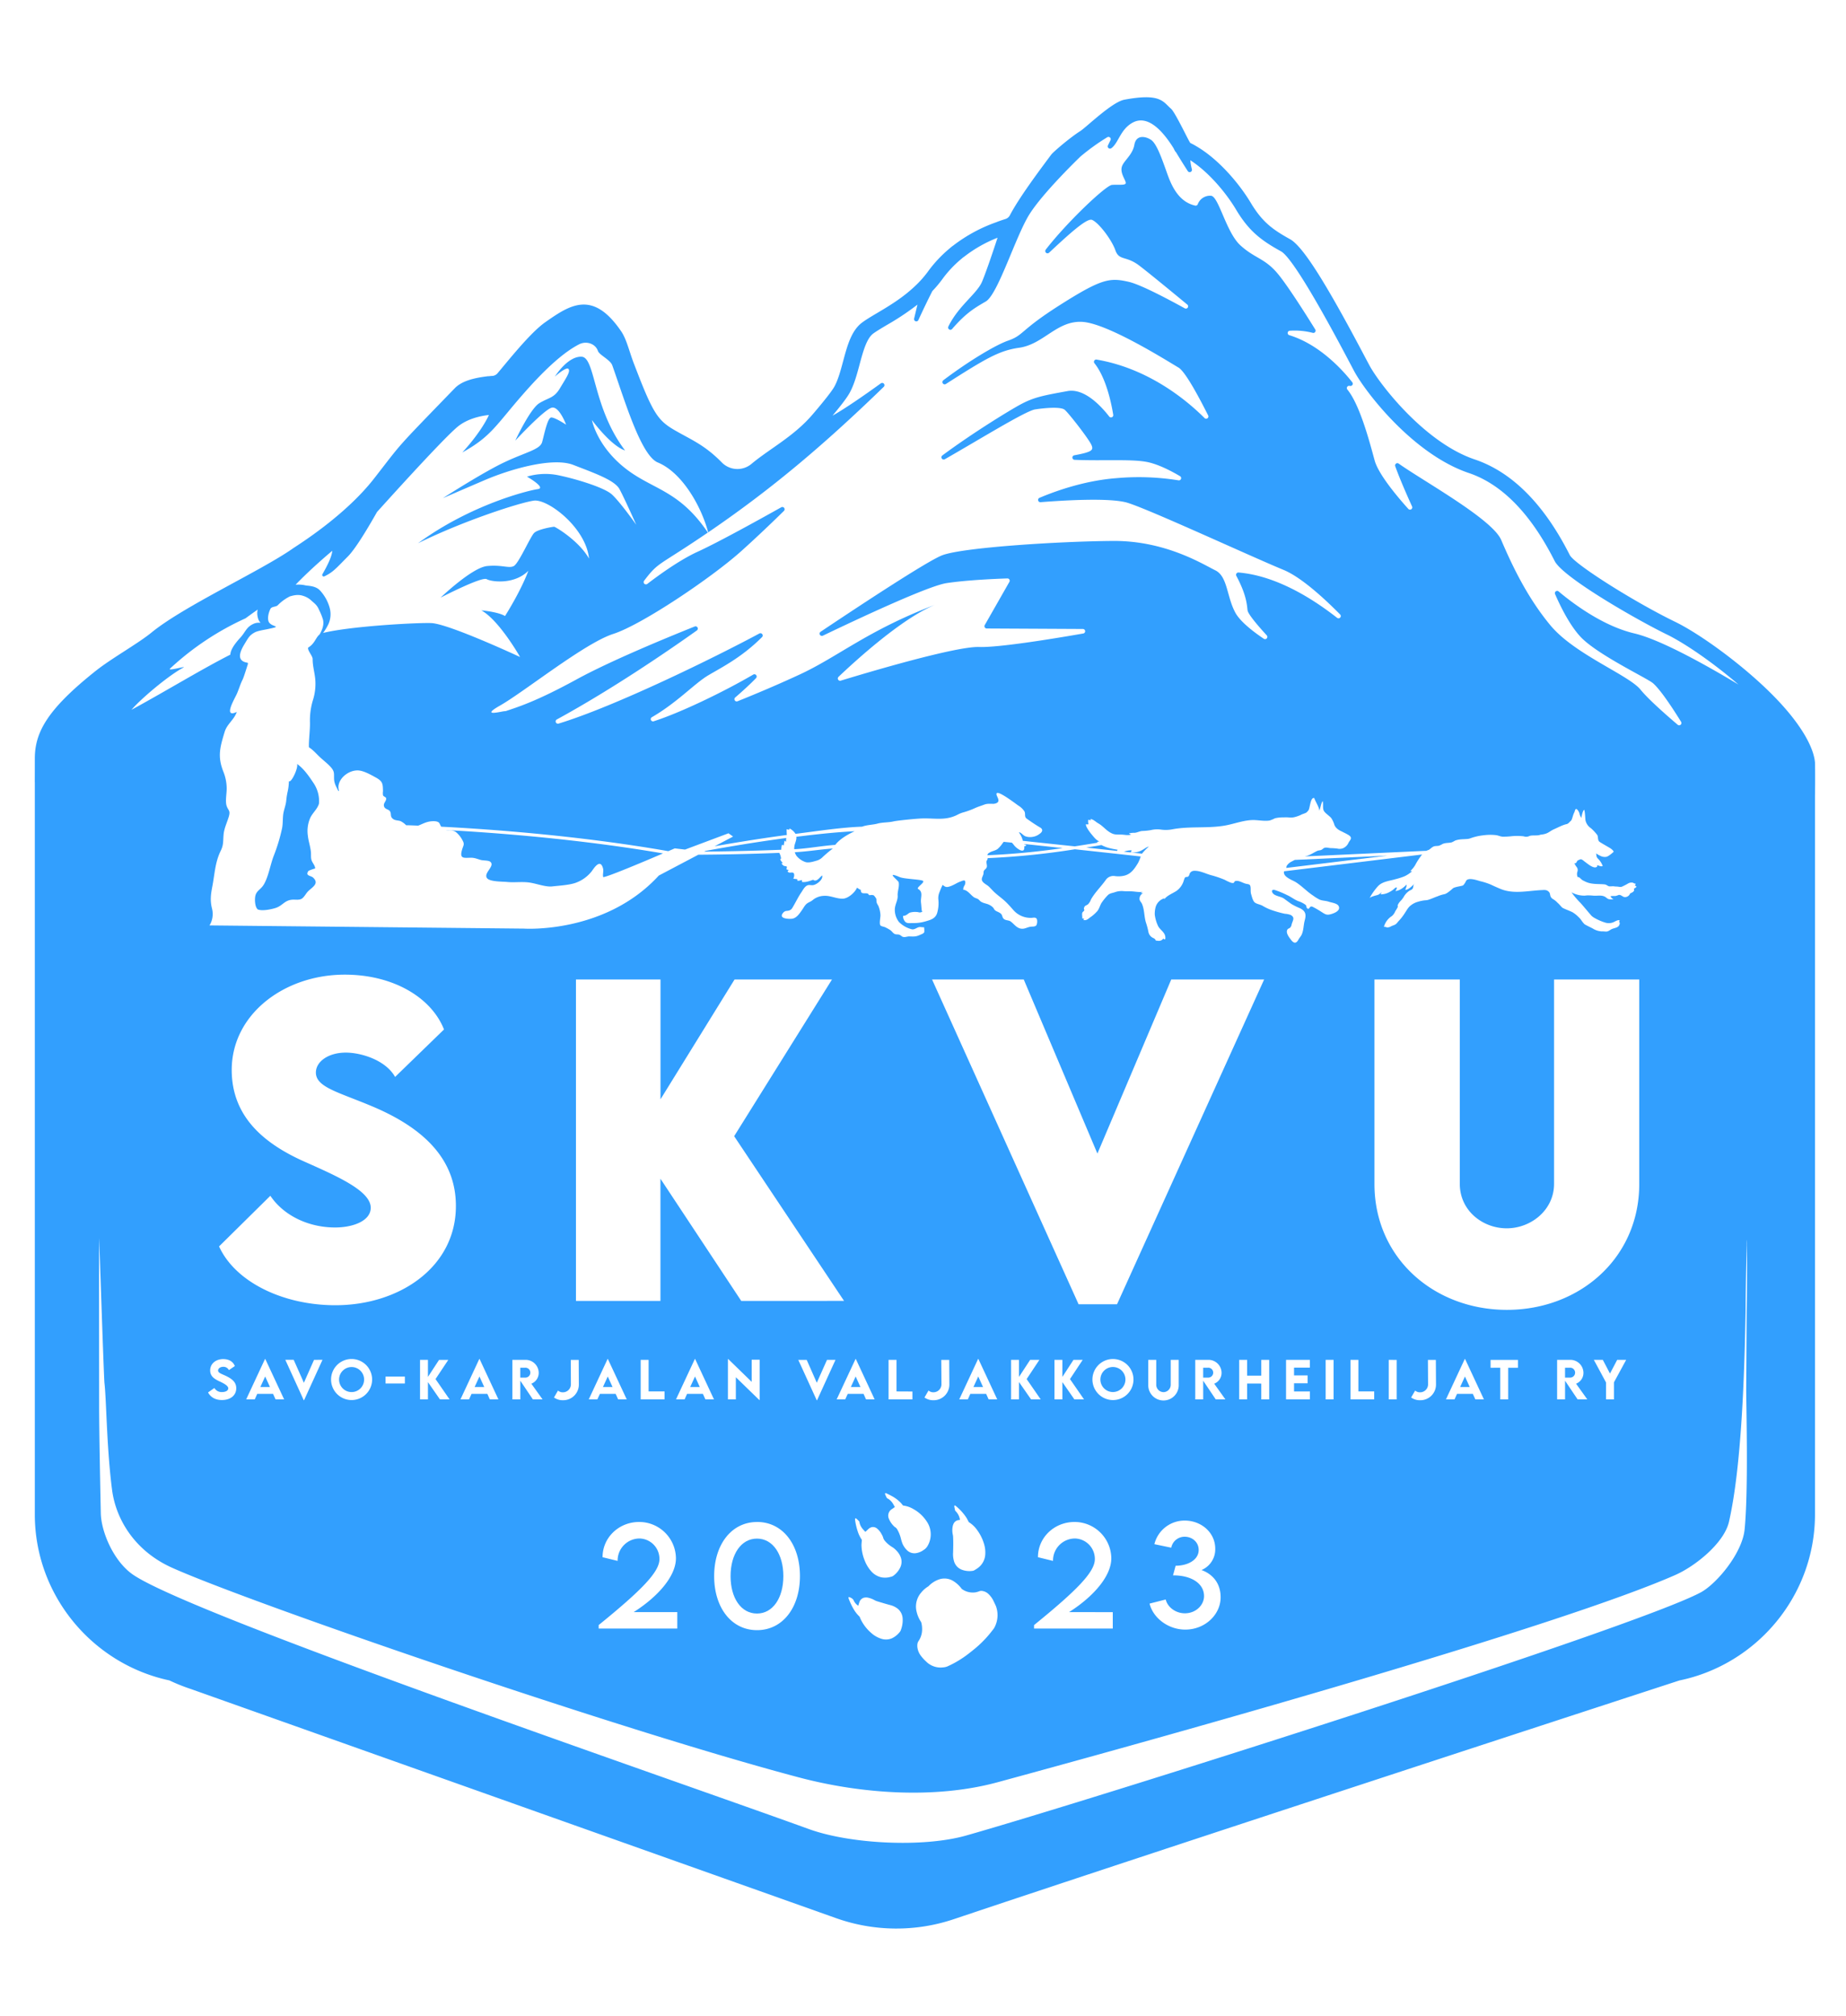 <?xml version="1.0" encoding="UTF-8"?>
<svg xmlns="http://www.w3.org/2000/svg" viewBox="0 0 1000 1091.83">
  <defs>
    <style>.cls-1{fill:#329ffe;}</style>
  </defs>
  <g id="Layer_15" data-name="Layer 15">
    <path class="cls-1" d="M701.43,465.78c-.52.24-1,.5-1.54.79a6.73,6.73,0,0,0-2.84,2.4,3.8,3.8,0,0,0-.22,1.16l54.77-6.67Z"></path>
    <path class="cls-1" d="M622.25,458.65l.16-.1c-1.13.17-2.4,1.21-3.45,1.77a10,10,0,0,1-6.45,1.37c.31-.31.34-.8.54-1.1a11.07,11.07,0,0,0-4.19.74l9.76,1.08A29.48,29.48,0,0,1,622.25,458.65Z"></path>
    <path class="cls-1" d="M423.57,457.63c.35.18.8.09,1.14.23-.23-.93.37-1.64.15-2.56.32.39.72.43,1,.61a6.41,6.41,0,0,1,.11-2c-17.29,2.3-33.57,5.11-43.78,7l-.73.38c10.81-.09,25.56-.36,41.75-1A13.31,13.31,0,0,1,423.57,457.63Z"></path>
    <path class="cls-1" d="M142.88,479.16c-1.76,2.92-4.21,3.28-4.66,6.7-.28,2.07,0,5.75,1.45,6.69l-.58-.29c1.91,1.61,8.12.27,10.4-.51,3.69-1.25,4.73-4.24,9.1-4.43,1.63-.08,3.5.34,4.93-.56,1.27-.79,2.33-3,3.49-4.1,2.39-2.25,6-4.13,2.6-7.29-1.23-1.16-4.31-.86-2.61-3.5.26-.4,3.17-1.3,3.75-1.48-.17-1.8-1.5-2.91-2-4.53-.43-1.35-.19-3-.33-4.4-.34-3.23-1.36-5.83-1.68-9a17.66,17.66,0,0,1,1.17-9.07c1.24-3,3.89-4.88,4.86-8l.07-.66a17.55,17.55,0,0,0-2.92-10.46c-2.41-3.62-5.31-7.92-9-10.47.8,2.18-3.26,10.57-4.4,9.32-.28,5.75-.92,5.06-1.48,10.73-.25,2.46-1.31,4.85-1.62,7.29s-.14,5.08-.63,7.56a95.8,95.8,0,0,1-4.6,15.12C146.43,468.46,145.39,475,142.88,479.16Z"></path>
    <path class="cls-1" d="M410.06,874c8.57,0,14.29-8.4,14.29-20.26s-5.72-20.33-14.29-20.33-14.3,8.44-14.3,20.33S401.45,874,410.06,874Z"></path>
    <path class="cls-1" d="M609.66,747.27a6.78,6.78,0,1,0-6.78,6.75A6.8,6.8,0,0,0,609.66,747.27Z"></path>
    <polygon class="cls-1" points="529.93 745.6 527.32 751.31 532.53 751.31 529.93 745.6"></polygon>
    <path class="cls-1" d="M183.68,747.27a6.78,6.78,0,1,0,6.77-6.79A6.78,6.78,0,0,0,183.68,747.27Z"></path>
    <polygon class="cls-1" points="262.32 751.31 259.72 745.6 257.11 751.31 262.32 751.31"></polygon>
    <polygon class="cls-1" points="463.52 745.6 460.91 751.31 466.12 751.31 463.52 745.6"></polygon>
    <polygon class="cls-1" points="146.25 751.31 143.65 745.6 141.03 751.31 146.25 751.31"></polygon>
    <path class="cls-1" d="M284.6,740.84h-2.76v5.37h2.76a2.69,2.69,0,1,0,0-5.38Z"></path>
    <polygon class="cls-1" points="376.5 745.6 373.88 751.31 379.09 751.31 376.5 745.6"></polygon>
    <polygon class="cls-1" points="329.23 745.6 326.62 751.31 331.83 751.31 329.23 745.6"></polygon>
    <path class="cls-1" d="M850.56,740.84H847.8v5.37h2.76a2.69,2.69,0,1,0,0-5.38Z"></path>
    <polygon class="cls-1" points="796.18 751.31 793.58 745.6 790.97 751.31 796.18 751.31"></polygon>
    <path class="cls-1" d="M654.52,740.84h-2.75v5.37h2.75a2.69,2.69,0,1,0,0-5.38Z"></path>
    <path class="cls-1" d="M983.2,413c-.79-8.81-8.2-21-20-33.49-16.66-17.71-41.93-36-55.79-42.71-22.4-10.9-54.35-31.13-57-36.08l-.7-1.35c-13.79-26.8-30.91-43.8-50.87-50.52-27.3-9.21-51.66-41-57-50.94-.54-1-1.37-2.56-2.42-4.54-21.57-40.91-33.72-60-40.61-63.82-9.78-5.41-15.18-9.55-21.3-19.76-5.78-9.66-17-23.45-29.78-30.78l-.4-.25c-.84-.47-1.66-.9-2.48-1.3-.62-.3-8.18-16.63-10.54-18.61C630,55.12,628.76,50.32,609.1,54c-6.74,1.25-20.64,14.92-23.9,17-5.48,3.45-14.66,11.31-15.74,12.76-7.1,9.53-17.44,23.4-22.4,32.85a4.06,4.06,0,0,1-2.34,2c-1.57.51-3.07,1-4.51,1.55a3.45,3.45,0,0,0-.48.2A83.87,83.87,0,0,0,516.39,133a15.2,15.2,0,0,0-1.46,1.13,4.19,4.19,0,0,0-.45.39,69.21,69.21,0,0,0-11.82,12.6,56.3,56.3,0,0,1-7.34,8.18c-6.59,6.2-14.05,10.63-20.05,14.19-3.08,1.83-5.74,3.4-7.95,5-6.07,4.33-8.27,12.54-10.61,21.23-1.35,5-2.75,10.25-4.85,13.93-1,1.7-3.82,5.69-11.88,15.09-10.23,11.85-23.17,18.36-33,26.62a11.85,11.85,0,0,1-15.81-.7c-8.72-8.95-15.64-12-23.24-16.25-10.27-5.7-13-7.9-21.79-30.36l-2.66-6.86c-2.64-6.84-4-13.37-7-17.76-15.46-22.66-27.85-14.17-41.11-4.89-8.25,5.78-20.49,21.37-25.89,27.69a4.07,4.07,0,0,1-2.82,1.4c-.59,0-1.23.09-1.91.16l-.4,0c-7.11.86-14,2.38-18,6.51-33.16,34.24-27.68,28.34-43.69,48.88s-41.79,36.33-44,37.9c-17.41,12.2-59,31.17-76.54,45.51-7.33,6-21.56,13.92-30.1,20.68C25.39,384.41,18.86,396.81,18.86,411c0,12.44-.06,13.93,0,12.29v397c0,44,31.39,81.1,72.89,89.93a100.7,100.7,0,0,0,11.55,4.63L452.92,1039a97.62,97.62,0,0,0,63.71.57c110.59-37.11,343.28-113.06,393.13-129.32,41.78-8.61,73.44-45.81,73.44-90V431.45C983.34,423.52,983.26,413.62,983.2,413ZM180,298.35c-.31,3.8-3.6,9.61-5.35,12.7a.82.82,0,0,0,1.06,1.14c4.77-2.28,6.26-4.25,12.68-10.71,3.8-3.82,9.67-13.24,15.84-24.15,16.79-18.62,39.14-42.95,44.55-46.87,5.08-3.72,11.28-5.1,15.69-5.63h.36s-3.46,8.3-14.38,20.24c16.27-9,18.24-15.07,34.69-33.58,11.2-12.57,20.64-20.94,28.6-25,3.8-1.95,8.77-.44,10.16,3.6.75,2.19,6.72,4.82,7.76,7.75,6.6,18.52,15.48,48.87,24.69,52.67,13,5.37,23.44,23.36,27.28,37.85l2.3-1.57c31.31-21.54,59.1-44.54,92.83-77.28a1.23,1.23,0,0,0-1.57-1.88c-8.62,6.22-19.27,13.64-26.21,17.52,4.74-5.67,7.72-9.61,9.08-12,2.58-4.51,4.1-10.18,5.57-15.67,1.89-7,3.83-14.26,7.51-16.88,1.91-1.37,4.4-2.85,7.3-4.57A141.68,141.68,0,0,0,497,165l-1.81,7.56a1.23,1.23,0,0,0,2.31.81c2.18-4.74,4.82-10.32,7.57-15.71a62.91,62.91,0,0,0,5.31-6.31,60.54,60.54,0,0,1,10.53-11.21,1.55,1.55,0,0,0,.23-.21l.29-.24a5.14,5.14,0,0,1,.63-.47l.33-.24a72.28,72.28,0,0,1,18-10.21c-2.2,6.71-6.14,18.44-8.4,23.81-2.76,6.55-12.83,13.07-18.28,24.35a1.23,1.23,0,0,0,2,1.35c7.72-9,12.8-11.76,18.34-15,6.54-3.9,16.06-35.05,23.48-47S585.29,84.8,585.29,84.8a117.91,117.91,0,0,1,14.48-10.43A1.23,1.23,0,0,1,601.53,76l-1.36,2.8A1.23,1.23,0,0,0,602,80.3c3.95-2.86,4.84-10.16,11.51-13.84,8.77-4.84,17.23,5.78,22.29,13.93a12.5,12.5,0,0,0,.69,1.37,3.88,3.88,0,0,0,.6.75c2.1,3.51,4.34,7.06,6.34,10.16a1.23,1.23,0,0,0,2.22-1,29.91,29.91,0,0,1-.85-4.87c10.48,6.74,19.74,18.3,24.7,26.59,7,11.75,13.52,16.72,24.5,22.79,3.45,1.92,12.71,13.95,37.22,60.42,1.06,2,1.9,3.6,2.44,4.61,6,11.11,31.73,44.77,62,55,17.64,5.94,33.07,21.53,45.84,46.35l.74,1.44C847,313,887,335.91,903,343.7c9.56,4.66,24.92,15.15,38.74,27.09-17.05-10.26-42.1-24.33-56.43-27.7-17.27-4.07-33.72-16.61-41-22.74a1.23,1.23,0,0,0-1.92,1.42c2.66,6.14,7.73,16.64,13.75,23.12,8.94,9.61,36.12,22.44,39.3,25.18,4.19,3.63,11,14.08,15.23,20.93a1.23,1.23,0,0,1-1.84,1.58c-6.23-5.3-15.93-13.83-20.12-19-6.39-7.94-35.7-19.09-48.78-34.8s-21.37-33.85-26.72-46.32c-4.88-11.34-42.2-31.88-55.52-41.34a1.23,1.23,0,0,0-1.88,1.41c2.47,6.88,6.38,15.77,9.15,21.86a1.23,1.23,0,0,1-2,1.33c-6.32-7-16.32-19-18.31-26.35-2.68-9.82-7.93-30-14.75-38.35a1.23,1.23,0,0,1,1.22-2l.1,0a1.24,1.24,0,0,0,1.29-2c-5.17-6.57-17.64-20.43-34.1-25.47a1.23,1.23,0,0,1,.26-2.4,39.65,39.65,0,0,1,12.48,1.15,1.22,1.22,0,0,0,1.34-1.83c-4.15-6.7-15.05-24.05-20.59-30.54-6.93-8.14-12.28-8-20-15.07s-11.7-26.48-15.87-26.82a7.08,7.08,0,0,0-7.15,4.5,1.24,1.24,0,0,1-1.44.82c-10.7-2.36-14.08-14.47-16.1-20-2.07-5.73-4.83-13.55-7.72-15.54s-8.12-3.11-9.12,2.6-6,8.73-6.84,12.12,2.09,6.93,2.18,8.47-3.37.87-7.44,1.14c-3.31.19-24.52,20.33-35.9,35.06a1.23,1.23,0,0,0,1.82,1.65c10.52-9.82,20.37-18.82,23.19-17.77,3.47,1.3,10.61,10.56,12.68,16.42s5.65,2.87,12.8,8.23c4.32,3.25,17,13.64,26.26,21.31a1.23,1.23,0,0,1-1.37,2c-10.18-5.61-24.08-12.88-30.24-14.34-10.34-2.41-14.69-1.91-37.1,12.28s-19.64,16.45-28.55,19.56c-6.49,2.27-20.8,10.72-35.06,21.48a1.23,1.23,0,0,0,1.41,2c21.81-13.93,28.94-18.14,39.79-19.67,13.29-1.91,20.44-14.89,34.3-14s46.4,21.47,52,24.76c3.76,2.22,11.4,16.68,16,25.82a1.23,1.23,0,0,1-2,1.42c-9.41-9.38-30.09-26.75-58.34-31.58a1.23,1.23,0,0,0-1.19,2c6.16,7.78,9,20.83,10.15,27.9a1.22,1.22,0,0,1-2.17.95c-4.45-5.73-13.49-15.46-22.61-13.79-12.77,2.33-17.84,3.23-25,7-5.7,3-26.27,15.59-42.82,27.88a1.23,1.23,0,0,0,1.34,2.05c19.35-11.05,43.63-26.1,48.9-27,6.54-1,14-1.4,16,.14s13.26,16,14.6,19.2c1.06,2.57.71,3.68-9.38,5.51a1.24,1.24,0,0,0,.16,2.45c15.27.67,31.22-.54,39.68,1.25,5.94,1.27,12.72,4.79,17.47,7.6a1.22,1.22,0,0,1-.83,2.26A135.68,135.68,0,0,0,604.81,259c-17.35,1.32-33.22,7.06-41.71,10.66a1.23,1.23,0,0,0,.56,2.36c12.47-1,38-2.55,47.23.35,12.5,3.9,66.1,28.76,84.53,36.37,9,3.75,20.87,14.31,30.56,24.11a1.23,1.23,0,0,1-1.63,1.83c-13.77-10.8-33.29-22.86-53.4-24.57a1.25,1.25,0,0,0-1.21,1.83c5.32,9.95,5.69,15.2,6.07,18.61.23,2.09,5.73,8.5,10.39,13.59a1.23,1.23,0,0,1-1.6,1.85c-5.66-3.81-12.69-9.21-15.36-14.06-4.75-8.65-4.17-19.71-10.89-23s-27-16.1-55.34-15.92-81.3,3.45-92.61,7.77c-8,3.05-44.94,27.42-65.88,41.43a1.23,1.23,0,0,0,1.21,2.13c21.23-10.18,57.42-27.05,67.07-28.49,11.18-1.69,27.13-2.34,32.9-2.53a1.23,1.23,0,0,1,1.11,1.84l-13.36,23.43a1.23,1.23,0,0,0,1.07,1.84l52.1.27a1.23,1.23,0,0,1,.21,2.44c-17.13,3-46.05,7.67-56.39,7.31-12.54-.44-59.65,13.55-75,18.24a1.23,1.23,0,0,1-1.2-2.07c9.31-8.86,34.32-31.67,52.24-39-36.49,13.85-52.54,28.2-73.58,37.88-13.24,6.13-25.85,11.34-33.37,14.35a1.22,1.22,0,0,1-1.25-2.06c3.5-3,7.93-7,11.29-10.5a1.23,1.23,0,0,0-1.5-1.91c-16.28,9.5-39.47,20.66-53.83,25.27a1.22,1.22,0,0,1-1-2.23c13.63-7.91,23.1-18.27,30.4-22.6,7.59-4.49,18.19-9.76,29.17-20.73a1.23,1.23,0,0,0-1.45-1.95c-23.75,12.78-78,39.43-108.63,48.76a1.22,1.22,0,0,1-1-2.24c30.36-16.57,61.52-38,75.79-48.18a1.23,1.23,0,0,0-1.16-2.14c-15.19,6.08-45.68,18.64-63.89,28.6-22.09,12.08-31.9,15-38.46,17.23l-.6.05c-1.29,0-13.8,3.36-2.61-3,13.14-7.45,45.84-33.83,61.4-38.84s53.24-30.46,69.12-44.65c9.23-8.28,17.81-16.56,23.35-22a1.23,1.23,0,0,0-1.46-1.95c-11.87,6.66-34.2,19-45.12,24-9.38,4.25-20.36,12.09-27.44,17.51a1.23,1.23,0,0,1-1.72-1.73c8-10.53,7.25-7.49,34.52-26.09-15.8-23.42-30.22-23.13-45.25-35.21s-17.54-25.73-17.54-25.73,10.12,13.87,17.94,16.47c-17.64-23.26-16-50.51-23.6-50.78-7.33-.26-13.95,10-14.41,10.77.61-.55,6.23-5.49,7.39-4.11s-1.49,5.12-4.68,10.48-6.05,4.94-11.1,8-13.08,20.32-13.08,20.32,16.06-17.37,20-17.9,7.54,9.25,7.54,9.25-5.93-3.9-8-3.9-3.86,9.34-5,13.38-8.94,5.43-20.53,10.93c-11.19,5.28-31.74,18.44-33.23,19.39,1-.42,9.43-4.09,22.8-9.82,14.29-6.1,36.89-12.47,47.89-8.17s22.32,8.17,25,13.11c2.58,4.77,8.69,18.44,9.06,19.29-.64-.91-8.94-12.58-13.23-16.45-4.47-4-21-8.81-29.74-10.51a34.74,34.74,0,0,0-16.2.9s10.7,6.11,5.81,6.77-36.16,8.3-64.86,29.32c24.39-12.08,55.19-22.05,62.76-23.09s28.24,14.65,29.89,31.39c-5.51-9.74-18.28-17.25-18.89-17.25s-8.78,1.3-10.85,3.37-8.33,16.48-11,17.91-6.23-.77-14.41,0c-7.94.74-24.23,16.13-25.24,17.11,1.22-.63,22.35-11.48,24.94-10s15,3.1,22.59-4.54c-4.32,11.54-12.65,24.52-12.65,24.52s-2.8-2.07-12.83-3.08c9.73,5.38,21,25.28,21,25.28s-38.14-17.78-47.9-18.37c-6.21-.37-43.31,1.52-58.83,5.33a28.76,28.76,0,0,0,2.85-4.67,13.12,13.12,0,0,0,.69-9.08,22.87,22.87,0,0,0-5.22-9.29c-2.47-2.61-6.62-2.45-7.76-2.71a16.75,16.75,0,0,0-5.45-.37C169.19,307.29,180,298.35,180,298.35Zm683.4,438.23h4.86l3.89,7.43,3.9-7.43h4.87l-6.63,12.2V758H870v-9.18Zm-47.08-27.07c-39.58,0-71.76-28.19-71.76-68.15V530.55h46.23v110.7c0,14.48,12.34,24.09,25.42,24.09s25.64-9.83,25.64-24.09V530.55H888V641.36C888,681.32,855.86,709.51,816.28,709.51ZM859.86,758h-5.25l-6.8-10.11V758h-4.3V736.58h7a7.1,7.1,0,0,1,7.26,6.92,6.27,6.27,0,0,1-4,6Zm-52.4-17.12v-4.26h14.83v4.26H817V758h-4.31V740.84ZM803.86,758h-4.65l-1.36-3H789.3l-1.37,3h-4.64l10.21-21.91h.14Zm-30.34-21.38,4.3,0,.08,13.27a8.48,8.48,0,0,1-8.53,8.57h-.14a8.2,8.2,0,0,1-4.8-1.48l2.17-3.76a3.87,3.87,0,0,0,2.65.95h.1a4.32,4.32,0,0,0,4.25-4.31Zm-16.93,0V758h-4.3V736.58ZM145.42,336.41c-.53-1.76,0-4.44,1.09-6.63.66-1.28,2.91-1,3.86-1.85l.5-.47s0,0,0,0l.08-.1a24.58,24.58,0,0,1,6.16-4.35c1-.19,3.83-1.32,7-.29a11.4,11.4,0,0,1,4.49,2.53c1.69,1.58,3.11,2.35,4.24,5.12a31.9,31.9,0,0,1,2.13,5.27c.78,3.24-.88,6.32-1.82,8-2.17,1.71-2.59,5-6.2,7.12-.56,1.46,2.45,4.51,2.42,6.24-.05,3.93,1.27,7.9,1.47,11.81a29.31,29.31,0,0,1-1.37,10.58,37.61,37.61,0,0,0-1.56,11.89c.08,4.41-.68,9.26-.57,13.42l.29.29c1.86,1.12,3.82,3.38,5.46,4.93,2,1.9,4.34,3.63,6.16,5.68,2.23,2.52,1.55,3.75,1.74,6.67.16,2.37,1.35,4.19,2.34,6.28l.29-.29c-1.87-5.77,5.57-12.12,11.75-10.76,2.76.6,5.75,2.3,8.16,3.62,3.91,2.13,3.84,3.49,3.94,7.43a8,8,0,0,0,0,2.19c.27.79,1.64.94,1.72,1.73.16,1.49-1.63,2.49-1.18,4.22s2.51,1.6,3.24,2.75c.93,1.46-.09,2.73,1.57,4.09,1.25,1,2.91.76,4.23,1.28A11.06,11.06,0,0,1,220,447c1.45,0,3.66.11,6.53.22,1.75-.66,3.45-1.56,4.91-1.94a12.24,12.24,0,0,1,4.35-.43c2.62.36,2.16,1.36,3.23,2.94,26.65,1.37,74.88,4.84,123,13.26l3.51-1.51,5.56.65,23.55-8.83,2.48,1.78-10,5.26c10.22-1.81,24.31-4.15,39.12-6.12a27.65,27.65,0,0,1-.1-3.17,2.63,2.63,0,0,0,1.55.24c-.05-.2,0-.46-.09-.63a7.69,7.69,0,0,1,3.33,2.95c12.56-1.58,24.84-3.5,36.08-3.89,2.63-1,6-1,8.35-1.66,2.64-.74,6-.56,8.6-1.18,2.2-.51,12.39-1.52,15.72-1.62,6.75-.2,12.45,1.33,19-2a15.33,15.33,0,0,1,3.44-1.36,43.61,43.61,0,0,0,6.23-2.32c1.41-.65,2.89-1.08,4.34-1.62s1.93-.74,5.54-.6c5.39-.75.7-4.49,1.71-5.75s8.67,4.49,11.65,6.65a10.47,10.47,0,0,1,3.35,3.17c.73,1.39-.19,2.94,1.25,3.95,2.13,1.51,4.47,3.15,7.24,4.77,2.09,1.23.88,2.73-.3,3.49a7.84,7.84,0,0,1-3.75,1.6,7.58,7.58,0,0,1-4-.34c-1.12-.48-2.16-1.89-3.13-2.12L552,451a11.3,11.3,0,0,1,2.07,4.44c9.15,1,18.63,2,28.13,3q6-.92,12.5-2l-.56-.45a2.5,2.5,0,0,0,1.32-.3c-1.44-.35-3.15-2.58-4.07-3.68s-3.25-4.09-3.16-5.54a4.77,4.77,0,0,0,1.46,0,5.34,5.34,0,0,1-.16-2.46,4,4,0,0,0,1.47.23c-.12-.17-.18-.43-.31-.61,1.65.16,2.84,1.54,4.21,2.32,2.93,1.65,4.44,4.21,7.71,5.6,1.59.68,3.3.46,5,.52s3.73.62,5.22-.1a1.92,1.92,0,0,1-1.25-.59,14.1,14.1,0,0,1,3.12-.27c1.41-.15,2.67-.9,4.13-1a32.16,32.16,0,0,0,4.6-.47,14.47,14.47,0,0,1,5.58-.26,18.56,18.56,0,0,0,6.13-.18c9.27-1.75,18.93-.39,28.29-2,5.29-.91,10.77-3.18,16.14-3,2.63.1,5.65.67,8.2.24a16.2,16.2,0,0,0,2.88-1.2,18.6,18.6,0,0,1,4.72-.48c3.76-.29,3.85.94,9.21-1.28.41-.4,2.8-1,3.23-1.46a9.27,9.27,0,0,0,1-1.11c.85-1.18,1-7.18,3.14-6.63.44,1.55,2.88,5.31,2.72,6.84.49-.72,1.09-4.67,1.85-5.14.45,1.57-.17,3.9.67,5.3s2.92,2.55,4,3.9a13.51,13.51,0,0,1,1.68,3.66c.12.29.79,2.21,4.07,3.57.88.5,2.17,1.05,3,1.57A5.82,5.82,0,0,1,731.4,453c1.11,1.32-.34,2.31-.93,3.57a5.62,5.62,0,0,1-2.88,2.86,4.94,4.94,0,0,1-3.07.23,32.81,32.81,0,0,0-3.5-.26c-1.22,0-2.59-.61-3.76-.06-.56.26-.94.79-1.57,1.05s-1.44.21-2.1.51c-2.36,1.08-4,2.47-6.84,3v0l66-3.05a4.78,4.78,0,0,1,1.37-.51v-.1c.75-.39,1.65-1.47,2.73-1.81.89-.27,1.85-.12,2.74-.36a12.37,12.37,0,0,0,1.9-.93c1.59-.71,3.34-.44,5-.89a18.3,18.3,0,0,0,1.75-.92c2.25-.87,4.59-.68,6.93-.92a6.57,6.57,0,0,0,1.71-.46,29.76,29.76,0,0,1,6.47-1.47,27.74,27.74,0,0,1,7.11-.1c1.2.16,2.31.74,3.5.82a41,41,0,0,0,4.43-.2,30.78,30.78,0,0,1,7,0,4,4,0,0,0,3.11-.16c1.34-.6,4.63,0,5.9-.7,4.47-.43,4.62-1.75,7.5-3,2.09-.9,4.46-2.24,6.66-2.72,1.11-.24,1.51-1.05,2.42-1.82.71-.6,1-3.08,1.93-4.74.35-1.14.63-2.5,1.79-1a5.42,5.42,0,0,1,1.1,2.57l.81,1.67c.21-1.11.74-4,1.57-4.48.43,1.08.51,3.91.68,5.64a6.94,6.94,0,0,0,3,4.38,26.09,26.09,0,0,1,3.29,3.51c.73.79.16,2.95,1.31,3.81,1,.73,4.83,2.85,5.86,3.51.57.36,1.68,1.23,1.83,1.9-.68.68-3,2.66-4.09,2.76a5.24,5.24,0,0,1-3.32-.64,17.46,17.46,0,0,1-2.14-1.23,9.78,9.78,0,0,1,.25,1.53,2.93,2.93,0,0,0,.65,1.2,10.59,10.59,0,0,1,2.71,4.09c-1.18.59-2.11-.5-3.12-.31a3.63,3.63,0,0,0,.21.47c-1.54,2-5.39-1.51-6.8-2.49-.58-.4-1.73-1.61-2.49-1.23a7.54,7.54,0,0,0-1.33.58c-.65.49-.47,1.2-1.16,1.42-.54.18-1.1.52-.23.62,0,.68.52,1.06.86,1.58a2.56,2.56,0,0,1,.38,2.36,4,4,0,0,0,.12,3c1.42,0,1.46,1.28,3.4,2.09a12.35,12.35,0,0,0,4.55,1.46c2.18.32,4.44.19,6.63.41,1.07.11,1.55.86,2.52,1.07a17.53,17.53,0,0,0,2-.07c.64.05,1.32.17,2,.18,1,0,1.86.4,2.83.08a33.94,33.94,0,0,0,3.34-1.72,3.53,3.53,0,0,1,2.64-.44c.57.2.64.54,1.45.47a1,1,0,0,1-.35.88.88.88,0,0,0,.81.56c.06.74-1,1-1.4,1.42.75,1.33-1.12,2.09-2,2.46a3,3,0,0,1-3,2c-1.21-.15-2-1.46-3.31-1.13a10.5,10.5,0,0,1-1.64.54,18.32,18.32,0,0,0-2.69.09,2.66,2.66,0,0,0,1.69,1.6,7.21,7.21,0,0,1-2.66,0c-.84-.25-1.42-1-2.2-1.38-2-.92-3.92-.34-6-.49A29.67,29.67,0,0,0,860,485c-.58,0-1.23.15-1.82.14a14.43,14.43,0,0,1-6.89-1.81,44.85,44.85,0,0,0,4.53,5.4c.89.86,5.25,6.12,6.1,7.08a6.45,6.45,0,0,0,1.58,1.26,28.77,28.77,0,0,0,6.19,2.71,6.67,6.67,0,0,0,4.32-.24c.75-.31,2.65-1.6,3.43-.94-.56.7,0,.95,0,1.59a2.7,2.7,0,0,1-.57,1.39c-.94,1.07-2.49,1.08-3.86,1.72-1,.48-1.65,1.24-2.89,1.3-.75,0-1.56-.16-2.35-.09a10.09,10.09,0,0,1-4.88-1.52c-1.08-.61-4.46-2.14-4.72-2.56-1.5-1.61-1.54-2.28-2.93-3.57a16.89,16.89,0,0,0-3.31-2.68c-1.4-.76-5.14-2.07-5.71-2.62-.84-.82-1.5-1.72-2.4-2.49a11.32,11.32,0,0,0-2.43-2,3,3,0,0,1-1.55-1.86c-.24-.93-.18-1.65-1-2.32-1.12-1-2.33-.81-3.74-.75-7.37.33-15.14,2.29-22.2-.62q-2.7-1.12-5.34-2.38a36.48,36.48,0,0,0-5.74-1.84c-1.86-.54-6.52-2.17-7.63-.15a8.08,8.08,0,0,1-1.58,2.39c-.43.41-4.59.81-5.58,1.67-.79.7-3.21,2.93-4.64,3.15a19.08,19.08,0,0,0-3.65,1.15c-1.55.52-3.07,1.26-4.7,1.79a6.61,6.61,0,0,1-2,.36,18.65,18.65,0,0,0-3.9.8,10.58,10.58,0,0,0-3.85,1.93c-1.41,1-2.24,2.64-3.15,4a28.73,28.73,0,0,1-3.52,4.56c-.67.7-1,1.41-1.88,1.88-.63.34-1.4.54-2.06.86a4.31,4.31,0,0,1-2.18.68c-.19,0-.79-.24-1-.29a7.41,7.41,0,0,1-.8-.07,10,10,0,0,1,4.34-5.84,6.87,6.87,0,0,0,1.82-2.63,18.43,18.43,0,0,0,1.44-2.49c-.69-.58.93-2.58,1.43-3.06a11.48,11.48,0,0,0,1.89-2.55,9.58,9.58,0,0,1,2.79-2.88c1-.62,1.79-.64,2.09-1.9.23-1,.14-1.67,1-2.37l-.28.21c-.78,1.17-3.42,3.54-4.91,3.53.19-1,.72-1.62.63-2.76l-.12-.06c-1.36,1.61-3.88,3.32-5.87,3.43.36-.76.86-1.16.63-2-.75.06-1.6,1.1-2.19,1.51a15.49,15.49,0,0,1-1.87,1.13,9.43,9.43,0,0,1-4.65,1.15c.18-.36.43-.69.6-1.06-.58.32-1,.84-1.62,1.17a7.28,7.28,0,0,1-1.64.52c-.85.26-2.68.73-3.29,1.38a33.8,33.8,0,0,1,4.56-6.44c2.44-2.57,6.2-2.8,9.45-3.77a38,38,0,0,0,4.54-1.42,15.09,15.09,0,0,0,4.44-2.88,2.64,2.64,0,0,0-1-.06,14.48,14.48,0,0,0,2.74-3.32,32.67,32.67,0,0,1,2-3.34c.54-.77,1.1-1.6,1.73-2.36l-74.8,9.11c-.78,3.1,4.61,4.71,6.56,6,3.25,2.1,5.89,5,9.12,7.11a26.79,26.79,0,0,0,3.44,2.16c1.63.73,3.42.61,5.08,1.19,1.49.52,4.59.82,5.37,2.35,1.35,2.64-2.8,4.07-4.58,4.51-2,.5-2.87-.15-4.62-1.27-1.34-.86-2.72-1.7-4.14-2.44-.68-.35-1.09-.69-1.78-.48s-.83,1.85-2,.85c-.32-.27-.29-1.22-.63-1.64l-.23-.22a13.43,13.43,0,0,0-3.71-1.9c-2.22-.81-4-2.37-6.18-3.32a48.51,48.51,0,0,0-6.7-2.77c-1.23-.31-2,.2-1.24,1.51,1.09,1.82,4.49,1.93,6.13,3.09,1.4,1,2.8,2.09,4.26,3.07a34.79,34.79,0,0,0,4.42,2.17c3.19,1.55,3.49,3.51,2.65,6.58-.69,2.48-.6,5.61-1.72,7.86-.45.88-1.26,1.8-1.64,2.5-1.36,2.54-2.69,2.11-4.23,0-1-1.29-2.91-3.78-1.74-5.44.39-.55,1-.52,1.38-.93a3,3,0,0,0,.84-1.76c.59-2.2,2-3.68-.48-5.12a11.31,11.31,0,0,0-3.18-.66A58,58,0,0,1,689,493a26.34,26.34,0,0,1-5.07-2.37c-1.29-.74-3.18-.95-4.22-1.8s-1.55-3.16-1.95-4.44c-.45-1.47-.11-2.85-.39-4.23s-1.2-1.13-2.62-1.51c-1.81-.49-4.05-2.07-5.76-1.31-.5.22-.23.74-.88.94a3.24,3.24,0,0,1-1.62-.26,27.11,27.11,0,0,1-3-1.43,53.94,53.94,0,0,0-7.35-2.51c-3.07-.82-6-2.51-9.29-2.39a2.75,2.75,0,0,0-2.07,1c-.68.89-.34,1.57-1.25,2.17-.44.29-1.06,0-1.51.39s-.81,2.13-1.16,2.86a10.42,10.42,0,0,1-3.51,4.44c-2,1.33-5.43,2.64-6.72,4.69.08-.23.08-.45.14-.67a7,7,0,0,0-4.7,4.58,13.87,13.87,0,0,0-.52,4.29,20.15,20.15,0,0,0,1.76,6.07c.89,1.9,3,3,3.74,5,.29.75.64,3.39-.87,1.86-1.12,1.54-2.46,1.36-4.16,1.05-.21-1.1-1.31-1.21-2.13-1.8a4.63,4.63,0,0,1-1.81-3,39.33,39.33,0,0,0-1.13-4.36c-1.23-3.42-.86-7.29-2.32-10.66-.4-.92-1.14-1.45-1.32-2.43a3.36,3.36,0,0,1,1.93-3.37,4.11,4.11,0,0,1-1.23-.16,4.71,4.71,0,0,1,1.06-.6c-1.65.34-3.74-.05-5.46-.19s-3.34,0-5-.15a10.78,10.78,0,0,0-4.86.65c-1.67.5-2.85.56-4,1.93a29.07,29.07,0,0,0-3.11,3.9c-.78,1.35-1.16,3-2.14,4.24a20,20,0,0,1-3.93,3.49c-1.09.8-2.23,2-3.77,1.31.26-.16.35-.38.57-.55-.33,0-.77-.2-1.1-.18.12-.93-.28-2.24.05-3.11.21-.58.83-.72,1-1.22s-.25-.67-.13-1.2c.36-1.61,1.23-1.33,2.26-2.2a7.32,7.32,0,0,0,1.55-2.55c2.14-3.82,5.49-7,8-10.56a5,5,0,0,1,4.87-2.12,13.93,13.93,0,0,0,5-.17c3.82-.86,5.71-3.79,7.61-6.9a22.84,22.84,0,0,0,1.46-3.54c-11.52-1.27-23.6-2.59-35.64-3.89a419.38,419.38,0,0,1-47.31,4.8,2,2,0,0,1,0,.48c-.09.41-.47.77-.55,1.15-.23,1,.38,2.23.12,3.2s-1.25,1.31-1.63,2.15c-.18.39-.09,1.25-.23,1.74-.39,1.4-1.44,2.61-.38,4,.84,1.12,2.43,1.78,3.43,2.75s1.69,1.79,2.57,2.65c2.08,2,4.47,3.59,6.54,5.59,1.43,1.37,2.69,2.82,4,4.3A12.39,12.39,0,0,0,559,497.16c1.21-.13,2.3-.34,2.73.85a5.13,5.13,0,0,1-.26,3.1c-.68.95-2.1.73-3.1.86-1.28.15-2.34.73-3.56,1-3.48.67-5-2.05-7.22-3.76-1.16-.9-3-.51-4-1.65-.79-.91-.5-1.9-1.53-2.75s-2.33-1.07-3.11-1.82c-.42-.4-.62-1-1-1.42a7.51,7.51,0,0,0-1.94-1.4c-1.5-.81-3.23-.83-4.69-1.82-.54-.37-.88-.9-1.41-1.27-.71-.49-1.61-.58-2.31-1.07-1.78-1.26-2.78-3-4.8-3.86-.92-.4-1.11.41-.92-1.14.11-.86.91-1.58,1-2.47.32-2.36-1.06-1.63-2.73-1s-3.28,1.73-5,2.38c-2.15.8-2.84.82-4.5-.61A34.62,34.62,0,0,0,509,483.1a8.24,8.24,0,0,0-.7,4,18.88,18.88,0,0,1-.68,7.59c-1,3-3.69,3.63-6.36,4.42a22.91,22.91,0,0,1-7.07.88c-1.24,0-2.69.3-3.71-.6-.7-.6-1.57-2.41-1.14-3.36,1.63.07,2.29-1.06,3.49-1.67a10.74,10.74,0,0,1,3.86-.36c.7,0,1.36.41,2.12.16,1.32-.44.6-.13.48-1.22-.15-1.35-.21-2.69-.37-4-.36-2.92,1.4-5.73-1.58-7.43-1.15-.66,3.71-3.5,2.69-4.34s-9.75-1-12.46-2c-8.43-3.57-.94,1.61-.73,2.8.43,2.5-.74,4.88-.57,7.14.18,2.47-1.39,4.65-1.53,7.27a10.67,10.67,0,0,0,2.27,7.06,15,15,0,0,0,7,3.94c1.36.2,2.28-.68,3.46-1.08s2,.12,3.09-.08a11.42,11.42,0,0,1,.14,2.64c-.33.86-1.62,1.2-2.44,1.59-2.18,1-3.36.85-5.73.78-.88,0-1.78.34-2.61.34-1.34,0-1.43-.61-2.5-1.16-.78-.41-1.76-.14-2.54-.43-1.16-.42-1.63-1.5-2.62-2.19a24.23,24.23,0,0,0-2.73-1.51c-.63-.32-2.14-.5-2.58-1-.76-.93.05-4.4,0-5.61a15.05,15.05,0,0,0-1.09-4.88c-.48-1-.95-1.38-1.06-2.55s.16-1.2-.71-2.35-.77-1-2.09-1.11c-.33,0-.78.18-1.1.08s-.5-.72-.87-.84c-1.76-.56-3.7.74-3.75-2.08-.79-.11-1.3-.71-2-1.07l-.14.16c-1,2.39-4.63,5.54-7.31,5.73-3.36.24-6.72-1.65-10.12-1.52a10.13,10.13,0,0,0-6.24,2.11c-1.13,1-2.09,1.2-3.24,2s-1.9,2.34-2.59,3.32c-1.44,2.05-3.14,4.8-5.8,5-2.07.18-7.43-.14-4.46-3.41a2.67,2.67,0,0,1,1.77-.86c2.54-.17,2.85-1.25,3.77-2.82,1.42-2.46,2.59-4.9,4.2-7.26.79-1.15,1.53-2.67,2.73-3.46s2.1-.32,3.39-.39c1.93-.1,5.86-3.05,5.11-5.27-1.21.89-3,3.84-4.86,2.34-1.89.67-4.11,1.55-6.13,1.14.12-.32,0-.77.13-1.06a6.47,6.47,0,0,1-2.55.45c0-.15-.05-.52,0-.74-.7-.36-1.53-.11-2.22-.46.45-.53.8-2.42.13-3-.92-.73-2.4.48-3.25-.92.32-.21.41-.55.65-.76-2.21-.14-.54-1-1.13-1.89,0,0-1.23-.2-1.44-.3a2.94,2.94,0,0,1-1.33-1.44c.22,0,.47-.08.69-.08-.43-.68-1.52-1.41-1.29-2.37a.78.78,0,0,0,.37.06,7.49,7.49,0,0,0-1-3.2c-17.39.7-33.05.93-43.82,1l-21.42,11.29C327.82,506,283.79,503,283.79,503L113.5,501.27a11.9,11.9,0,0,0,1.38-9c-1.14-4.4-.7-7.76.15-12.16,1.28-6.63,1.47-13.06,4.56-19.31,1.59-3.21,1.21-5.24,1.54-8.8.31-3.35,1.8-6.31,2.76-9.47,1.09-3.56-.2-3.35-1.1-5.95s.13-7.1,0-10a24.62,24.62,0,0,0-1.75-8.49c-3.33-8.36-1.87-13.28.66-21.66,1.31-4.31,5.11-6.53,6.58-10.81-7.36,3.48-1.59-6.4-.22-9.27,1.29-2.72,2-5.55,3.39-8.29.6-1.22,2.19-6.31,2.85-8.44a.57.57,0,0,0-.3-.68s0,0,0,0h0l-.15,0c-2.6-.47-6.29-2-1.57-9.77,2.35-3.9,2.85-5,5.6-6.55,1.6-.9,4.84-1.39,6.47-1.72C154.51,338.79,146.5,340.07,145.42,336.41Zm599,417.28V758H731.57V736.58h4.29v17.11Zm-22-17.11V758h-4.3V736.58ZM708.34,745v4.28H701v4.42h8.59V758H696.67V736.58h12.89v4.23H701V745Zm-32.76,4.4V758h-4.29V736.58h4.29v8.56h7.67v-8.56h4.29V758h-4.29v-8.57Zm-45.32,4.68a4,4,0,0,0,3.94-4V736.58h4.32v13.47a8.25,8.25,0,1,1-16.49,0V736.58h4.32V750A4,4,0,0,0,630.26,754.07Zm1.22,112.31c1.06,4.31,5.47,7.48,10.38,7.48,6,0,10.38-4.48,10.38-9.31,0-6.92-7-11.3-16.8-11.23l1.41-5.22c6.6,0,12.49-3.18,12.49-8.54,0-4.2-3.42-7.17-7.62-7.17a7.35,7.35,0,0,0-7.24,5.93l-9.14-1.9a16.84,16.84,0,0,1,16.45-12.78c8.93,0,16.52,6.46,16.52,15.25a12.14,12.14,0,0,1-7.45,11.54c5.89,2.12,10.37,7,10.37,14.75,0,9.36-8.4,17.51-19.16,17.51-9.21,0-17.4-6.25-19.34-14.08ZM658.58,758l-6.8-10.11V758h-4.3V736.58h7a7.1,7.1,0,0,1,7.26,6.92,6.27,6.27,0,0,1-4,6l6.07,8.5ZM605.1,706.49H584.29L504.91,530.55h49.67l39.9,94.29,40-94.29H684.8Zm-47.05,30.09h5L556.15,747,563.76,758h-5.22L552,748.6V758h-4.28V736.58H552v9.25Zm2.11,143.67c23.4-19,32.93-28.8,32.93-35.71a11.06,11.06,0,0,0-10.66-11.19,11.94,11.94,0,0,0-12,12.14l-8.16-2c0-10.69,8.86-19.09,19.84-19.09a19.92,19.92,0,0,1,19.9,19.66c0,9.84-10,21-22.9,29.18H602.8v8.9H560.16Zm21.36-143.67h5L579.62,747,587.23,758H582l-6.5-9.36V758h-4.28V736.58h4.28v9.25Zm10.26,10.72a11.12,11.12,0,1,1,11.1,11.07A11.16,11.16,0,0,1,591.78,747.3ZM499.11,879a2.33,2.33,0,0,0-.3-.64,17.08,17.08,0,0,1-2.48-6.37,11.53,11.53,0,0,1,2.64-9.29,14.89,14.89,0,0,1,3.91-3.42,1,1,0,0,0,.19-.17,14.33,14.33,0,0,1,5.37-3.5,9.06,9.06,0,0,1,7.9.74,16.11,16.11,0,0,1,4.51,4.12,1.91,1.91,0,0,0,.44.41,10.11,10.11,0,0,0,7,1.66,11.32,11.32,0,0,0,2.21-.61,2.89,2.89,0,0,1,1.29-.2,6.16,6.16,0,0,1,3.78,1.79,12.62,12.62,0,0,1,2.68,3.78c.45.9.86,1.82,1.23,2.6a14.24,14.24,0,0,1-.82,11.75,10.89,10.89,0,0,1-1.07,1.48,59.45,59.45,0,0,1-9.62,10c-2.1,1.7-4.19,3.4-6.45,4.9a54,54,0,0,1-8.42,4.66,7.44,7.44,0,0,1-2.16.47A11.06,11.06,0,0,1,501.7,900a22.49,22.49,0,0,1-2.83-3.1,9.56,9.56,0,0,1-1.92-4.7,8.34,8.34,0,0,1,0-1.5,3.78,3.78,0,0,1,.67-1.84,11.21,11.21,0,0,0,1.89-6.7A13.16,13.16,0,0,0,499.11,879Zm-89-54.6c13.84,0,23.23,12.14,23.23,29.29S423.93,883,410.09,883s-23.22-12.14-23.22-29.26S396.26,824.42,410.09,824.42ZM394.32,758V736.19h.22L407.2,748.5v-12h4.31v21.83h-.2L398.62,746v12Zm38.12-21.4H437L442.47,749,448,736.58h4.6l-10,21.91h-.16Zm-30.9-31.93-43.77-66.2v66.2H312V530.55h45.8v64.91l40.12-64.91h52.78l-53,84.89,59.53,89.21ZM324.3,880.25c23.4-19,32.93-28.8,32.93-35.71a11.06,11.06,0,0,0-10.66-11.19,11.94,11.94,0,0,0-12,12.14l-8.16-2c0-10.69,8.86-19.09,19.84-19.09a19.92,19.92,0,0,1,19.91,19.66c0,9.84-10,21-22.91,29.18h23.65v8.9H324.3ZM323.58,758h-4.64l10.21-21.91h.13L339.51,758h-4.66l-1.35-3H325ZM360,753.69V758H347.06V736.58h4.3v17.11ZM366.2,758l10.22-21.91h.13L386.77,758h-4.65l-1.36-3h-8.55l-1.36,3Zm-57-21.38,4.3,0,.07,13.27a8.48,8.48,0,0,1-8.52,8.57h-.15a8.24,8.24,0,0,1-4.8-1.48l2.18-3.76a3.87,3.87,0,0,0,2.65.95H305a4.33,4.33,0,0,0,4.26-4.31Zm154.27-.53h.13L473.8,758h-4.66l-1.35-3h-8.55l-1.37,3h-4.64Zm3.3,97.83a17.91,17.91,0,0,1-2.26-4.83,34.55,34.55,0,0,1-1.31-5.78,3,3,0,0,1,0-.52c0-.32.2-.43.49-.3a1.68,1.68,0,0,1,.44.29c.44.42.86.85,1.29,1.29a.41.41,0,0,1,.1.21,7.89,7.89,0,0,0,1.9,4c.43.52.91,1,1.36,1.48.61-.56,1.16-1.09,1.73-1.6a3.76,3.76,0,0,1,2.06-1,3.41,3.41,0,0,1,2.54.8,9.67,9.67,0,0,1,2.43,3c.24.42.46.84.66,1.27a4.41,4.41,0,0,1,.23.7,4.54,4.54,0,0,0,.85,1.61,15.33,15.33,0,0,0,3.18,2.89c.61.44,1.28.79,1.86,1.26a14.72,14.72,0,0,1,1.56,1.5,10,10,0,0,1,1.93,3,7.11,7.11,0,0,1-.28,6.14,11.75,11.75,0,0,1-3.77,4.33,3.64,3.64,0,0,1-1.18.44,10.58,10.58,0,0,1-5.21.26,10.32,10.32,0,0,1-5.55-3.4,18.85,18.85,0,0,1-3.38-5.62,23,23,0,0,1-1.76-8.35c0-.88.13-1.76.19-2.64A.54.54,0,0,0,466.74,833.88Zm-6.67,31.22a5.58,5.58,0,0,1,.74.28c.12.06.24.15.37.21a2.84,2.84,0,0,1,1.35,1.5,6.82,6.82,0,0,0,2.37,2.66h0c.2-.64.37-1.29.6-1.92a3.65,3.65,0,0,1,2.33-2.4,5,5,0,0,1,2.64,0,13,13,0,0,1,3.41,1.37,8,8,0,0,0,1.42.57c2.28.69,4.56,1.38,6.86,2a10.54,10.54,0,0,1,4.3,2.13,7.43,7.43,0,0,1,2.5,5.37,14.9,14.9,0,0,1-1.21,6.56.93.93,0,0,1-.11.19,11.94,11.94,0,0,1-4.36,3.68,8.12,8.12,0,0,1-5.51.43,14.58,14.58,0,0,1-5.85-3.26,22.78,22.78,0,0,1-5.64-7.28c-.21-.43-.38-.89-.57-1.34a.9.9,0,0,0-.18-.28,17.58,17.58,0,0,1-3.21-4.12,35.31,35.31,0,0,1-2.57-5.46,2.73,2.73,0,0,1-.14-.51C459.61,865.18,459.77,865,460.07,865.1Zm28.63-29.41a22.56,22.56,0,0,1-.69-2.3,18.93,18.93,0,0,0-1.95-4.91,3.58,3.58,0,0,0-1.39-1.42.93.93,0,0,1-.3-.26,11.91,11.91,0,0,1-2.8-4,4.18,4.18,0,0,1,1.75-5.53c.46-.31.9-.65,1.4-1-.3-.54-.59-1.1-.92-1.64a8.18,8.18,0,0,0-2.48-2.69,1.63,1.63,0,0,0-.34-.19,1.38,1.38,0,0,1-.8-.79c-.23-.51-.5-1-.7-1.54a.68.68,0,0,1,0-.59c.15-.2.41-.07.61,0,1,.47,1.93.92,2.86,1.43a20.1,20.1,0,0,1,4.95,3.69c.4.42.75.9,1.12,1.34a.5.5,0,0,0,.26.18,14.27,14.27,0,0,1,5.52,1.92,20.28,20.28,0,0,1,7.06,6.5,12.37,12.37,0,0,1,.51,13.58,6.3,6.3,0,0,1-2.09,2.08,9.53,9.53,0,0,1-3.94,1.68,5.74,5.74,0,0,1-5.19-1.72A11.06,11.06,0,0,1,488.7,835.69Zm5.54-82V758H481.35V736.58h4.3v17.11Zm15.63-17.11,4.3,0,.08,13.27a8.49,8.49,0,0,1-8.53,8.57h-.15a8.24,8.24,0,0,1-4.8-1.48L503,753.2a3.87,3.87,0,0,0,2.65.95h.09a4.33,4.33,0,0,0,4.26-4.31Zm7.64,81.79a.35.35,0,0,1-.13-.19c-.15-.66-.3-1.32-.43-2a1.41,1.41,0,0,1,0-.5c0-.25.19-.32.42-.22a1.69,1.69,0,0,1,.36.23,28.53,28.53,0,0,1,5.7,6.26c.47.73.83,1.53,1.24,2.3a.69.69,0,0,0,.21.26,15.59,15.59,0,0,1,4.63,4.52,24.14,24.14,0,0,1,3.48,7.07,15.79,15.79,0,0,1,.68,6.22,9.77,9.77,0,0,1-4.5,7.33,18,18,0,0,1-1.64,1,1.41,1.41,0,0,1-.48.15,11.62,11.62,0,0,1-6.07-.58,7,7,0,0,1-4.26-4.78,13.6,13.6,0,0,1-.45-4.49c.09-2.85.15-5.71,0-8.57,0-.64-.21-1.27-.29-1.91a11,11,0,0,1,.1-3.84,6.42,6.42,0,0,1,.44-1.3,3.44,3.44,0,0,1,2.8-2l.6-.09.08,0A8.31,8.31,0,0,0,517.51,818.37ZM519.64,758l10.21-21.91H530L540.21,758h-4.66l-1.35-3h-8.55l-1.37,3Zm-225.73,0h-5.25l-6.8-10.11V758h-4.3V736.58h7a7.11,7.11,0,0,1,7.27,6.92,6.27,6.27,0,0,1-4,6ZM270,758h-4.66L264,755h-8.55l-1.37,3h-4.64l10.21-21.91h.13Zm-32.17-21.38h5L235.93,747,243.54,758h-5.22l-6.5-9.36V758h-4.28V736.58h4.28v9.25ZM181.67,707c-28.42,0-54.28-12.64-63-31.86l27.78-27.43c7.19,10.69,20.59,17.17,35.07,17.17,9.77,0,19.31-3.57,19.31-10.69,0-9-17.7-16.85-34.64-24.41-21.89-9.51-40.66-24-40.66-50.22,0-30.14,28.43-51.63,61.25-51.63,26.39,0,47,12.53,53.74,29.7l-26.49,25.71c-5.15-9.18-18.45-13.18-26.71-13.18-9.44,0-16.2,4.86-16.2,10.8,0,8,12.23,10.58,30.89,18.47,27,11.45,44.95,28.08,44.95,53.78C247,686.4,216.32,707,181.67,707Zm37.66,38.64v3.75H208.86v-3.75Zm-17.75,1.63a11.12,11.12,0,1,1-11.12-11.15A11.14,11.14,0,0,1,201.58,747.3Zm-26.87-10.72-10,21.91h-.16l-10-21.91h4.54L164.62,749l5.49-12.41ZM153.92,758h-4.65l-1.35-3h-8.56L138,758h-4.64l10.21-21.91h.13Zm-35.07-9.77c-2.4-1.2-5-2.51-5-5.92,0-3.7,3.13-6.14,7.06-6.14,2.91,0,5.33,1.21,6.3,3.79L124,742.14a3.31,3.31,0,0,0-3.07-1.79c-1.6,0-2.79.93-2.79,2,0,1.27,1.61,1.71,4.07,2.86,3.54,1.67,5.77,3.48,5.77,6.76,0,3.9-3.19,6.38-7.76,6.38-3.5,0-6.09-1.46-7.52-4.11l3.43-2.41a4.53,4.53,0,0,0,4.15,2.2c2,0,3.37-.82,3.37-2C123.65,750.53,121.09,749.3,118.85,748.19ZM99.34,361.59c2-1.09-8.9,2.16-7.22.56A152,152,0,0,1,133,334.93c1.06-.79,3.08-2.25,6.61-4.76-.68,2.39.14,5.64,1.15,6.71s-.71-.26-3.58,1.1c-3.82,1.8-4.12,4.27-7,7.43-3.89,4.22-5.34,7.13-5.41,9.19-15.65,7.94-35.19,19.91-53.53,29.87C75.77,379.08,90.66,366.27,99.34,361.59ZM945.08,828.41c-1.27,13-15.29,29.59-23.79,34.15-36,19.32-331.43,112.84-398,131.71-23.06,6.53-62.52,4.65-85.07-3.51-79-28.61-335.59-116.34-366.43-138-10.3-7.24-17-23.08-17.18-33.16-.34-16-.85-42.25-.9-56.47,0-7-.08-85.46,0-92.44,0-.66,2.55,75.55,2.87,78.39,1.09,9.37,1.19,35.27,4.12,57.88,2,15.63,12,33.05,32.57,42.26,42.36,19,240.5,87.29,339.23,113.47,33.77,9,74.05,11.88,107.77,2.73C640,938.32,843.7,881.15,907.44,853.16c10.84-4.75,26.52-17.3,29.16-28.84,6.75-29.53,8.39-79.18,9-113.86.09-18.63.73-36.56.58-36.58,0-8.69.52,9.15,0,36.35-.09,20.63-.24,42.42-.24,42.69C946,764.4,947.13,807.54,945.08,828.41Z"></path>
    <path class="cls-1" d="M250.45,455c1.35,2.41.63,2.66-.11,5.14-1.59,5.33,1,4.48,4.92,4.47,2,0,3.51.78,5.37,1.24,1.19.29,3.83.19,4.74.79,3.41,2.23-3.87,6.3-1.47,9.11,1.65,1.94,8.65,1.74,10.93,2,4,.36,8-.27,11.94.29s8.81,2.51,12.4,2.1,8.75-.69,12.3-1.82a19.5,19.5,0,0,0,9.08-6.39c1.63-2.36,4.68-6.76,6.1-1.61.45,1.64-.27,3.17.11,4.77,1.74.18,21.91-8.33,32.41-12.82-45.64-7.83-91.09-11.24-117.67-12.67,1.71.37,3.61-.18,5.46,1.08A14.22,14.22,0,0,1,250.45,455Z"></path>
    <path class="cls-1" d="M462.92,450.26c-10.13.5-20.52,1.62-31.54,3v.05c.22,1.57-.71,3.26-1,4.78a8,8,0,0,0-.13,1.9c7.55-.36,14.47-1.79,22.22-2.35C455.78,453.31,462.39,450.59,462.92,450.26Z"></path>
    <path class="cls-1" d="M554.77,457.15l.15.16c.34.38.85-.12.93.59,0,.34-.77.48-1,.47.56,4.62-3.9,1.45-5.42-.4a17.32,17.32,0,0,0-1.27-1.52l-4.42-.46a10.83,10.83,0,0,0-.78,1,15.53,15.53,0,0,1-2.48,2.82c-1.19.94-2.8,1.11-4.16,1.85-.91.51-1.27.74-1.45,1.59a395.6,395.6,0,0,0,40.78-3.86C568.61,458.61,561.61,457.87,554.77,457.15Z"></path>
    <path class="cls-1" d="M605.46,460.3c-3.36-.59-6.12-1.1-8.79-2.57-2.83.49-5.57.94-8.25,1.37l16.68,1.82A6.44,6.44,0,0,1,605.46,460.3Z"></path>
    <path class="cls-1" d="M431.49,463.6a10.66,10.66,0,0,0,5,3.4c1.81.45,4.19-.32,5.93-.83a7,7,0,0,0,2.92-1.63,62.72,62.72,0,0,1,5.84-4.93c-6.84.48-13.95,1.68-20.61,2A6.42,6.42,0,0,0,431.49,463.6Z"></path>
  </g>
</svg>
